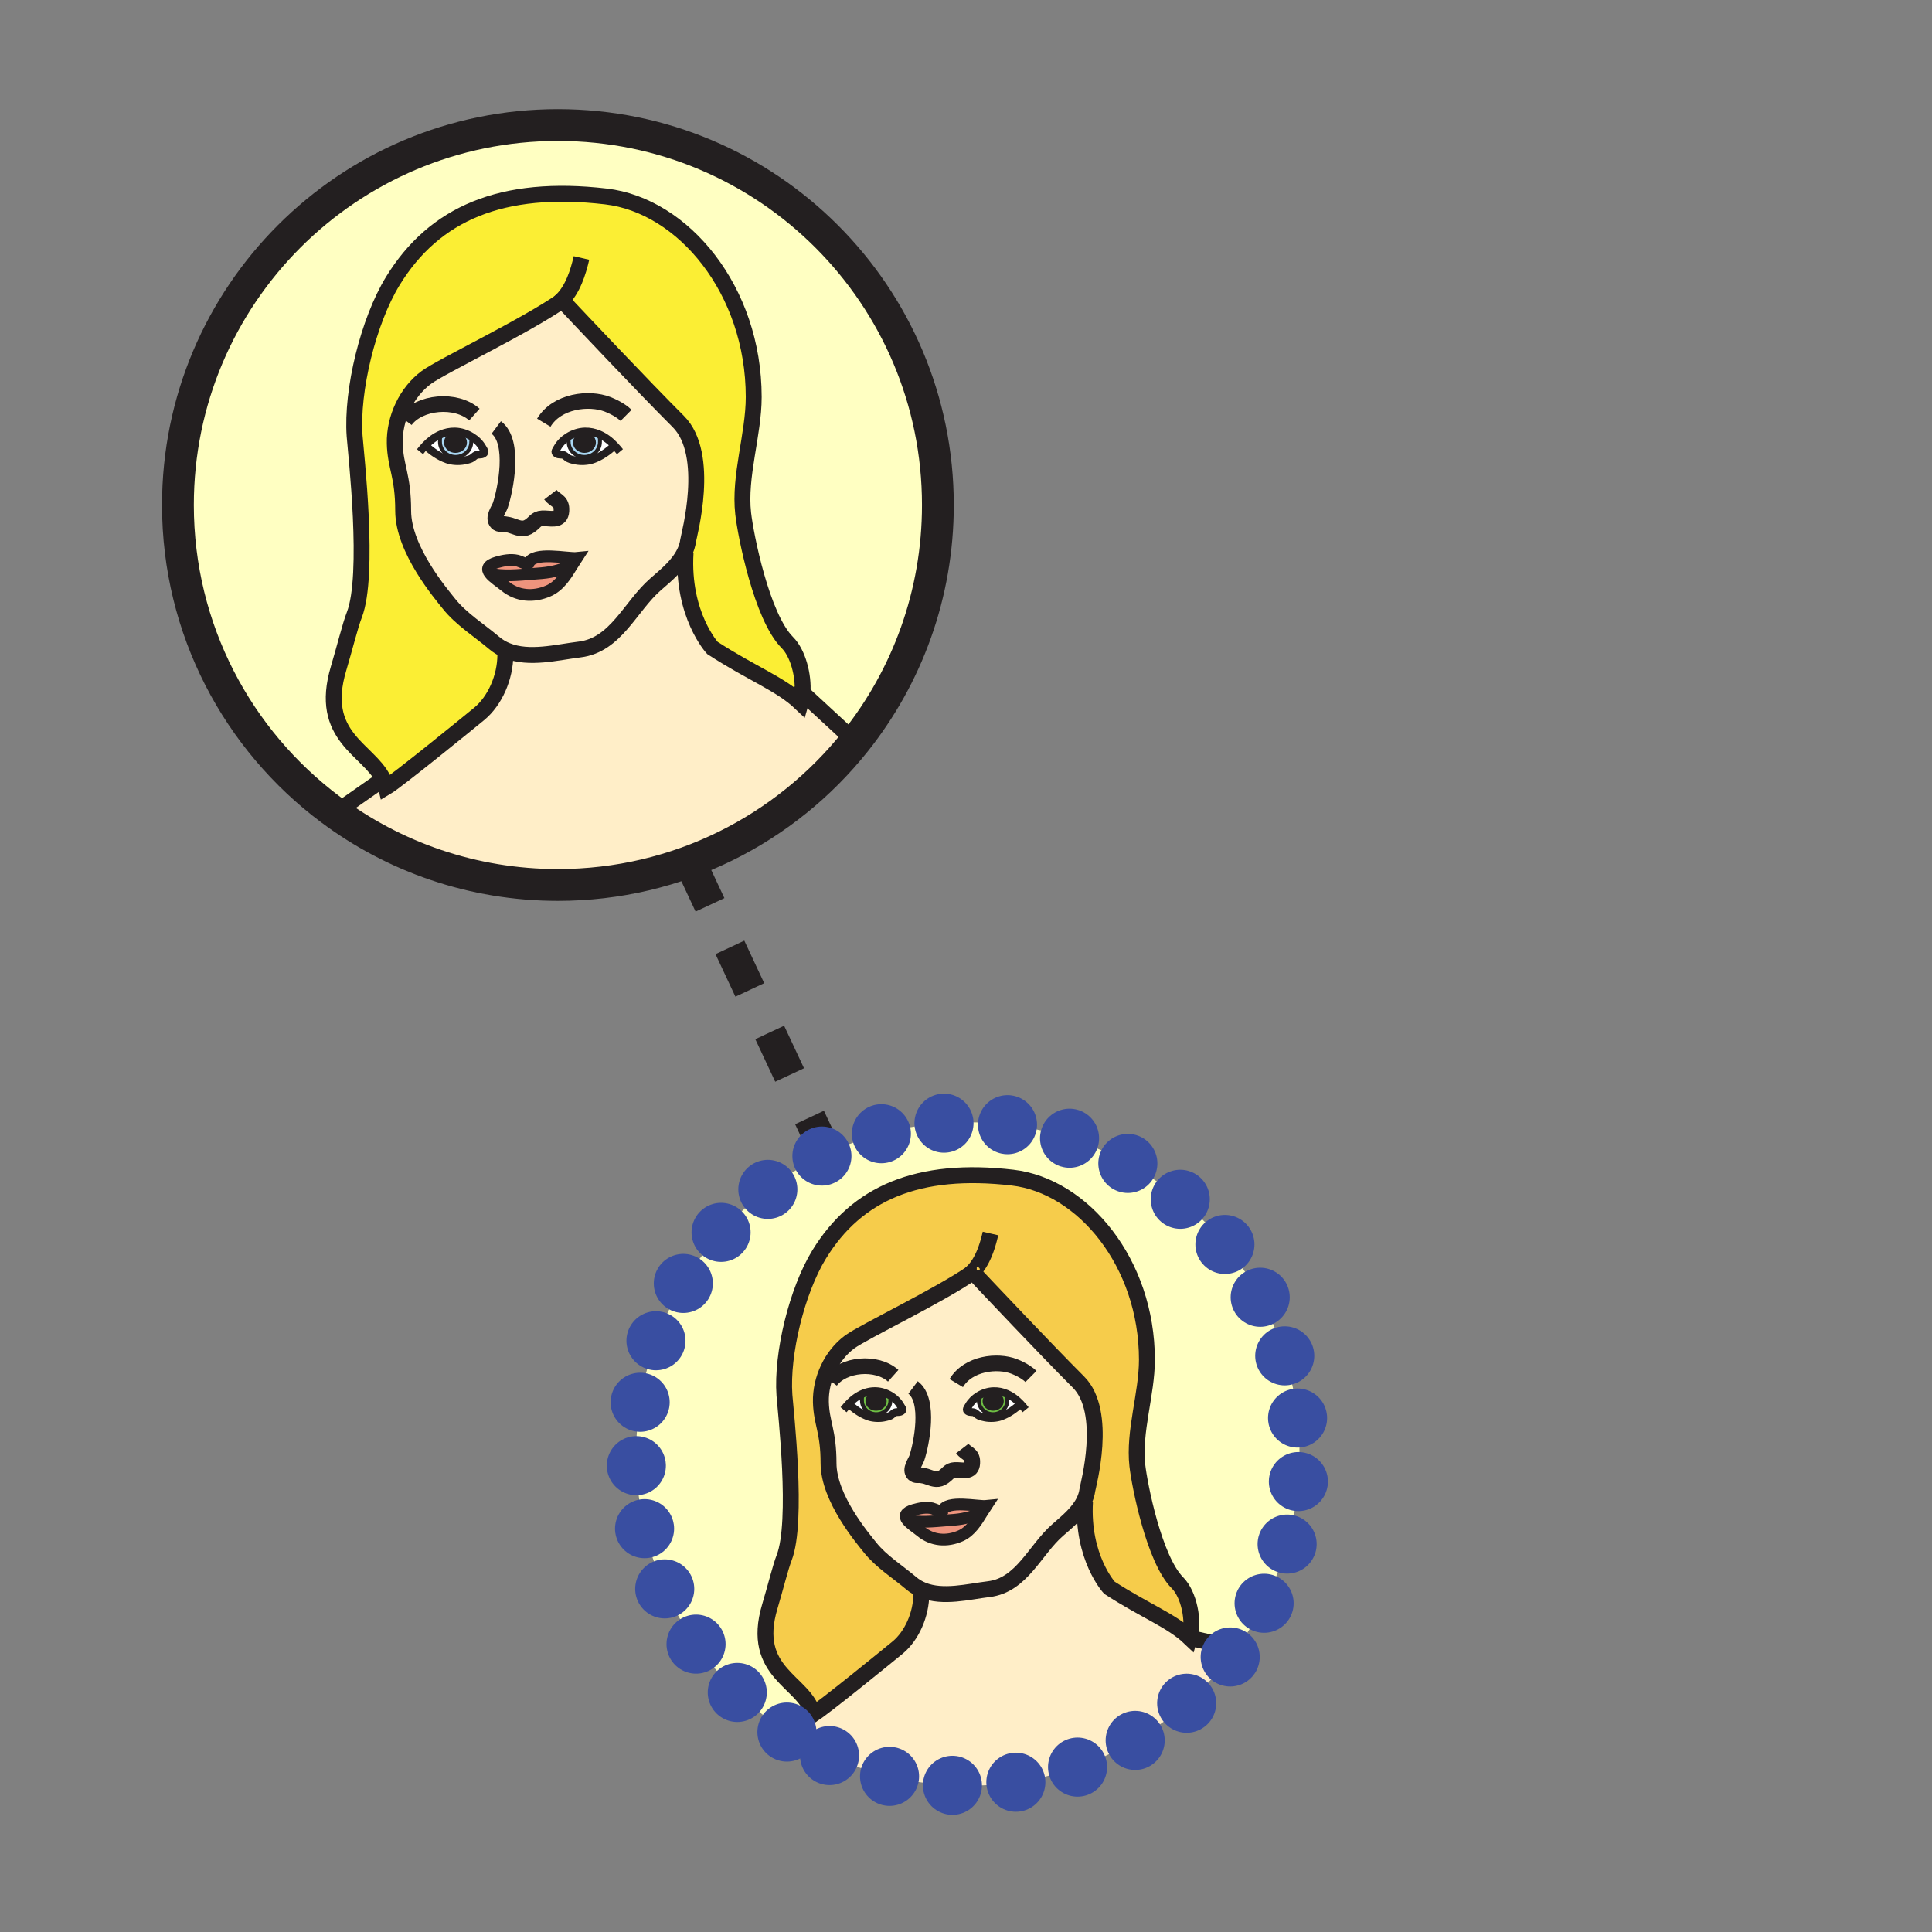 <svg xmlns="http://www.w3.org/2000/svg" width="850.394" height="850.394" viewBox="0 0 850.394 850.394" overflow="visible"><rect x="0" y="0" width="850.394" height="850.394" fill="#808080" stroke="none"/><path d="M572 640c0 31.98-10.28 61.56-27.71 85.61l-20.65-4.721c2.11-7.21-.26-19.109-5.359-24.189-10.271-10.29-16.69-43.021-17.66-51.61-1.69-14.97 4.21-31.55 4.21-46.54 0-42.81-28.21-76.6-59.1-80.2-41.581-4.85-68.57 6.771-85.15 33.771-9.82 16.01-16.59 43.74-15.3 61.99.51 7.08 6.11 55.52-.14 71.58-1.62 4.14-3.95 13.59-6.28 21.35-8.9 29.69 15.57 32.96 19.01 47.52l-11.5 7.83C306.42 736.34 280 691.26 280 640c0-80.63 65.37-146 146-146s146 65.37 146 146z" fill="#ffffc2"/><path d="M523.64 720.89l20.65 4.721C517.75 762.2 474.65 786 426 786c-29.38 0-56.73-8.68-79.63-23.61l11.5-7.83c4.31-2.529 32.8-25.71 37.29-29.409 6.15-5.101 10.37-14.5 10.37-23.641l.68-1.569c8.89 3.579 19.94.64 29.03-.46 14.58-1.78 20.24-17.28 30.39-26.091 4.41-3.819 9.14-7.76 11.53-12.76l.42.21c-1.47 24.78 10.75 38.021 10.75 38.021 15.91 10.309 27.23 14.359 35.31 22.029z" fill="#ffeec8" class="aac-skin-fill"/><path d="M428.13 560.05c-14.36 10.08-47.96 26.08-54.13 30.62-8.02 5.89-12.91 16.44-12.68 26.46.25 9.4 3.37 12.78 3.37 26.9 0 15.51 15.31 33.37 18.33 37.18 4.83 6.08 12.18 10.67 18.03 15.63 1.6 1.36 3.34 2.37 5.16 3.101l-.68 1.569c0 9.141-4.22 18.54-10.37 23.641-4.49 3.699-32.98 26.88-37.29 29.409-3.44-14.56-27.91-17.829-19.01-47.52 2.33-7.76 4.66-17.21 6.28-21.35 6.25-16.061.65-64.5.14-71.58-1.29-18.25 5.48-45.98 15.3-61.99 16.58-27 43.57-38.62 85.15-33.771 30.89 3.601 59.1 37.391 59.1 80.2 0 14.99-5.9 31.57-4.21 46.54.97 8.59 7.39 41.32 17.66 51.61 5.1 5.08 7.47 16.979 5.359 24.189-8.08-7.67-19.399-11.72-35.31-22.029 0 0-12.22-13.24-10.75-38.021l-.42-.21c.71-1.479 1.22-3.05 1.45-4.74.29-2 9.279-34.359-3.92-47.55-14.141-14.13-40.28-41.85-45.511-47.399-.6-.641-.92-.98-.92-.98-.038.031-.088.061-.128.091z" fill="#f6cc4b"/><path d="M449.21 617.91c-1.79-1.88-3.87-3.47-6.19-4.45-1.75-.76-3.63-1.17-5.64-1.12-2.32.05-4.68.8-6.7 2.061-1.779 1.1-3.31 2.6-4.29 4.35-.59 1.05-1.39 1.79-.34 2.44.891.56 1.97.159 2.91.59.65.33 1.24 1.06 1.93 1.359.801.391 1.891.601 2.771.79 2.08.42 4.83.29 6.81-.41 3.29-1.18 6.141-3.21 8.61-5.489l.129-.121zm-75.65-.01l.14.13c2.45 2.279 5.3 4.31 8.59 5.489 1.98.7 4.73.83 6.81.41.89-.189 1.96-.399 2.78-.79.69-.3 1.27-1.029 1.92-1.359.96-.431 2.02-.03 2.92-.59 1.04-.65.25-1.391-.34-2.44-.99-1.75-2.51-3.25-4.29-4.35-2.02-1.261-4.38-2.011-6.7-2.061-2.01-.05-3.9.37-5.65 1.12-2.32.991-4.39 2.561-6.18 4.441zm101.13-9.56c13.199 13.19 4.21 45.55 3.92 47.55-.23 1.69-.74 3.261-1.45 4.74-2.391 5-7.12 8.94-11.53 12.76-10.149 8.811-15.81 24.311-30.39 26.091-9.09 1.1-20.14 4.039-29.03.46-1.82-.73-3.56-1.74-5.16-3.101-5.85-4.96-13.2-9.55-18.03-15.63-3.02-3.81-18.33-21.67-18.33-37.18 0-14.12-3.12-17.5-3.37-26.9-.23-10.02 4.66-20.57 12.68-26.46 6.17-4.54 39.77-20.54 54.13-30.62.21.45.57.75 1.05.891 5.23 5.549 31.37 33.269 45.51 47.399zm-40.56 54.52c-3.649.37-17.34-2.79-19.3 2.17-1.22.52-3.22-.79-4.58-1.12-2.56-.59-5.54-.021-8.02.7-3.99 1.159-4.19 2.739-2.93 4.399 1.3 1.721 4.18 3.521 6.02 5.05 4.97 4.101 11.43 4.631 17.48 1.96 4.45-1.97 7.07-6.289 9.58-10.38.58-.949 1.16-1.889 1.75-2.779z" fill="#ffeec8" class="aac-skin-fill"/><path d="M449.21 617.91l-.13.12c-2.47 2.279-5.32 4.31-8.61 5.489-1.979.7-4.729.83-6.81.41-.88-.189-1.97-.399-2.771-.79-.689-.3-1.279-1.029-1.93-1.359-.94-.431-2.02-.03-2.91-.59-1.05-.65-.25-1.391.34-2.44.98-1.75 2.511-3.25 4.29-4.35l.311.51c-.391.76-.141.689-.141 1.6 0 3.29 2.811 5.971 6.261 5.971 3.439 0 6.25-2.681 6.25-5.971 0-1.24.109-1.56-.561-2.51l.22-.54c2.321.98 4.401 2.57 6.191 4.45z" fill="#fff"/><path d="M442.8 614c.67.95.561 1.27.561 2.51 0 3.29-2.811 5.971-6.25 5.971-3.45 0-6.261-2.681-6.261-5.971 0-.91-.25-.84.141-1.6l-.311-.51c2.021-1.261 4.38-2.011 6.7-2.061 2.01-.05 3.89.36 5.64 1.12l-.22.541zm-5.63 6.09c2.1 0 3.8-1.5 3.8-3.359 0-1.841-1.7-3.341-3.8-3.341-2.12 0-3.81 1.5-3.81 3.341 0 1.859 1.69 3.359 3.81 3.359z" fill="#6ebe44"/><path d="M440.97 616.73c0 1.859-1.7 3.359-3.8 3.359-2.12 0-3.81-1.5-3.81-3.359 0-1.841 1.689-3.341 3.81-3.341 2.1.001 3.8 1.501 3.8 3.341zm-2.44 0c0-.82-.601-1.48-1.36-1.48s-1.37.66-1.37 1.48c0 .829.61 1.5 1.37 1.5s1.36-.67 1.36-1.5z" fill="#231f20"/><path d="M437.17 615.25c.76 0 1.36.66 1.36 1.48 0 .829-.601 1.5-1.36 1.5s-1.37-.671-1.37-1.5c0-.82.61-1.48 1.37-1.48z" fill="#231f20"/><path d="M414.83 665.03c1.96-4.96 15.65-1.8 19.3-2.17-.59.89-1.17 1.83-1.75 2.779-6.98 3.16-11.04 3.2-15.97 3.591-4.93.39-12.21 1.21-17.11-.221-1.26-1.66-1.06-3.24 2.93-4.399 2.48-.721 5.46-1.29 8.02-.7 1.36.33 3.36 1.64 4.58 1.12z" fill="#ee947d"/><path d="M432.38 665.64c-2.51 4.091-5.13 8.41-9.58 10.38-6.05 2.671-12.51 2.141-17.48-1.96-1.84-1.529-4.72-3.329-6.02-5.05 4.9 1.431 12.18.61 17.11.221 4.93-.391 8.99-.431 15.97-3.591z" fill="#ee947d"/><path d="M396.38 618.75c.59 1.05 1.38 1.79.34 2.44-.9.56-1.96.159-2.92.59-.65.33-1.23 1.06-1.92 1.359-.82.391-1.89.601-2.78.79-2.08.42-4.83.29-6.81-.41-3.29-1.18-6.14-3.21-8.59-5.489l-.14-.13c1.79-1.881 3.86-3.45 6.18-4.44l.22.54c-.67.95-.56 1.27-.56 2.51 0 3.29 2.81 5.971 6.26 5.971 3.44 0 6.25-2.681 6.25-5.971 0-.91.26-.84-.14-1.6l.32-.51c1.78 1.1 3.3 2.6 4.29 4.35z" fill="#fff"/><path d="M392.09 614.4l-.32.51c.4.76.14.689.14 1.6 0 3.29-2.81 5.971-6.25 5.971-3.45 0-6.26-2.681-6.26-5.971 0-1.24-.11-1.56.56-2.51l-.22-.54c1.75-.75 3.64-1.17 5.65-1.12 2.32.05 4.68.8 6.7 2.06zm-6.49 5.69c2.11 0 3.81-1.5 3.81-3.359 0-1.841-1.7-3.341-3.81-3.341s-3.8 1.5-3.8 3.341c0 1.859 1.69 3.359 3.8 3.359z" fill="#6ebe44"/><path d="M389.41 616.73c0 1.859-1.7 3.359-3.81 3.359s-3.8-1.5-3.8-3.359c0-1.841 1.69-3.341 3.8-3.341s3.81 1.501 3.81 3.341zm-2.45 0c0-.82-.61-1.48-1.36-1.48s-1.36.66-1.36 1.48c0 .829.61 1.5 1.36 1.5s1.36-.67 1.36-1.5z" fill="#231f20"/><path d="M385.6 615.25c.75 0 1.36.66 1.36 1.48 0 .829-.61 1.5-1.36 1.5s-1.36-.671-1.36-1.5c0-.82.61-1.48 1.36-1.48z" fill="#231f20"/><path d="M412.82 222.29c0 39.36-13.59 75.53-36.34 104.09L376 326l-22.77-21.02c.57-7.73-2.02-17.52-6.66-22.15-11.32-11.32-18.39-47.36-19.45-56.82-1.87-16.47 4.64-34.73 4.64-51.25 0-47.13-31.07-84.33-65.07-88.29-45.78-5.34-75.51 7.46-93.76 37.17-10.82 17.64-18.27 48.17-16.84 68.27.57 7.79 6.74 61.13-.15 78.79-1.79 4.58-4.35 14.98-6.91 23.52-9.03 30.12 13.1 35.53 19.62 48.73L150 356l-4.5.31c-40.78-30.5-67.18-79.18-67.18-134.02 0-92.37 74.88-167.25 167.25-167.25 92.36 0 167.25 74.88 167.25 167.25z" fill="#ffffc2"/><path d="M376 326l.48.38c-30.64 38.48-77.9 63.15-130.91 63.15-37.53 0-72.17-12.36-100.07-33.22l4.5-.31 18.65-13.05c.56 1.13 1 2.32 1.3 3.59 4.74-2.79 36.12-28.32 41.05-32.38 6.78-5.62 11.44-15.96 11.44-26.04l.73-1.73c9.78 3.96 21.95.71 31.97-.51 16.05-1.96 22.28-19.03 33.45-28.71 4.87-4.21 10.08-8.55 12.71-14.06l.46.23c-1.63 27.29 11.83 41.87 11.83 41.87 17.52 11.36 29.98 15.81 38.87 24.26.4-1.37.66-2.88.77-4.49L376 326z" fill="#ffeec8" class="aac-skin-fill"/><path d="M248.48 133.36l-1.03-1.09c-.05.03-.1.07-.15.1-15.82 11.1-52.8 28.74-59.59 33.73-8.82 6.48-14.22 18.08-13.95 29.13.26 10.33 3.7 14.06 3.7 29.61 0 17.08 16.86 36.75 20.19 40.95 5.31 6.68 13.4 11.74 19.85 17.2a20.5 20.5 0 0 0 5.67 3.4l-.73 1.73c0 10.08-4.66 20.42-11.44 26.04-4.93 4.06-36.31 29.59-41.05 32.38-.3-1.27-.74-2.46-1.3-3.59-6.52-13.2-28.65-18.61-19.62-48.73 2.56-8.54 5.12-18.94 6.91-23.52 6.89-17.66.72-71 .15-78.79-1.43-20.1 6.02-50.63 16.84-68.27 18.25-29.71 47.98-42.51 93.76-37.17 34 3.96 65.07 41.16 65.07 88.29 0 16.52-6.51 34.78-4.64 51.25 1.06 9.46 8.13 45.5 19.45 56.82 4.64 4.63 7.23 14.42 6.66 22.15-.11 1.61-.37 3.12-.77 4.49-8.89-8.45-21.35-12.9-38.87-24.26 0 0-13.46-14.58-11.83-41.87l-.46-.23c.79-1.62 1.34-3.35 1.6-5.21.31-2.2 10.19-37.83-4.33-52.35-15.56-15.55-44.34-46.07-50.09-52.19z" fill="#fbee34"/><path d="M270.5 196.08c-1.96-2.07-4.24-3.8-6.79-4.89-1.93-.84-4.01-1.3-6.23-1.25-2.55.06-5.15.89-7.37 2.28-1.96 1.21-3.63 2.85-4.72 4.78-.65 1.17-1.53 1.98-.37 2.7.97.61 2.16.17 3.21.65.71.34 1.35 1.15 2.11 1.49.89.43 2.09.67 3.06.87 2.29.47 5.3.33 7.5-.46 3.62-1.28 6.75-3.52 9.46-6.04l.14-.13zm-83.27 0l.14.13c2.72 2.52 5.85 4.76 9.47 6.04 2.19.79 5.2.93 7.5.46.96-.2 2.16-.44 3.06-.87.76-.34 1.4-1.15 2.1-1.49 1.06-.48 2.24-.04 3.23-.65 1.14-.72.27-1.53-.38-2.7-1.1-1.93-2.76-3.57-4.72-4.78-2.23-1.39-4.83-2.22-7.38-2.28-2.21-.05-4.29.41-6.22 1.25-2.55 1.08-4.83 2.82-6.8 4.89zm111.34-10.53c14.52 14.52 4.64 50.15 4.33 52.35-.26 1.86-.81 3.59-1.6 5.21-2.63 5.51-7.84 9.85-12.71 14.06-11.17 9.68-17.4 26.75-33.45 28.71-10.02 1.22-22.19 4.47-31.97.51-2-.8-3.91-1.91-5.67-3.4-6.45-5.46-14.54-10.52-19.85-17.2-3.33-4.2-20.19-23.87-20.19-40.95 0-15.55-3.44-19.28-3.7-29.61-.27-11.05 5.13-22.65 13.95-29.13 6.79-4.99 43.77-22.63 59.59-33.73.24.51.63.84 1.18.99 5.75 6.12 34.53 36.64 50.09 52.19zm-44.66 60.03c-4.01.41-19.08-3.07-21.25 2.39-1.34.56-3.54-.88-5.04-1.23-2.82-.65-6.09-.03-8.83.76-4.39 1.28-4.62 3.01-3.23 4.84 1.43 1.89 4.59 3.89 6.63 5.56 5.47 4.53 12.59 5.1 19.24 2.16 4.91-2.17 7.8-6.91 10.55-11.41.64-1.05 1.28-2.08 1.93-3.07z" fill="#ffeec8" class="aac-skin-fill"/><path d="M270.5 196.08l-.14.13c-2.71 2.52-5.84 4.76-9.46 6.04-2.2.79-5.21.93-7.5.46-.97-.2-2.17-.44-3.06-.87-.76-.34-1.4-1.15-2.11-1.49-1.05-.48-2.24-.04-3.21-.65-1.16-.72-.28-1.53.37-2.7 1.09-1.93 2.76-3.57 4.72-4.78l.35.56c-.43.84-.15.75-.15 1.76 0 3.63 3.08 6.58 6.88 6.58s6.88-2.95 6.88-6.58c0-1.36.13-1.72-.6-2.76l.24-.59c2.55 1.09 4.83 2.82 6.79 4.89z" fill="#fff"/><path d="M263.47 191.78c.73 1.04.6 1.4.6 2.76 0 3.63-3.08 6.58-6.88 6.58s-6.88-2.95-6.88-6.58c0-1.01-.28-.92.15-1.76l-.35-.56c2.22-1.39 4.82-2.22 7.37-2.28 2.22-.05 4.3.41 6.23 1.25l-.24.59zm-2.03 3.01c0-2.03-1.87-3.69-4.19-3.69s-4.19 1.66-4.19 3.69c0 2.05 1.87 3.69 4.19 3.69s4.19-1.64 4.19-3.69z" fill="#a9d7f3"/><path d="M257.25 191.1c2.32 0 4.19 1.66 4.19 3.69 0 2.05-1.87 3.69-4.19 3.69s-4.19-1.64-4.19-3.69c0-2.03 1.87-3.69 4.19-3.69zm1.51 3.69c0-.9-.67-1.64-1.51-1.64-.82 0-1.49.74-1.49 1.64 0 .91.67 1.64 1.49 1.64.84 0 1.51-.73 1.51-1.64z" fill="#231f20"/><path d="M257.25 193.15c.84 0 1.51.74 1.51 1.64 0 .91-.67 1.64-1.51 1.64-.82 0-1.49-.73-1.49-1.64 0-.9.67-1.64 1.49-1.64z" fill="#231f20"/><path d="M232.66 247.97c2.17-5.46 17.24-1.98 21.25-2.39-.65.99-1.29 2.02-1.93 3.07-7.69 3.47-12.15 3.52-17.58 3.95-5.42.42-13.44 1.33-18.84-.26-1.39-1.83-1.16-3.56 3.23-4.84 2.74-.79 6.01-1.41 8.83-.76 1.5.35 3.7 1.79 5.04 1.23z" fill="#ee947d"/><path d="M251.98 248.65c-2.75 4.5-5.64 9.24-10.55 11.41-6.65 2.94-13.77 2.37-19.24-2.16-2.04-1.67-5.2-3.67-6.63-5.56 5.4 1.59 13.42.68 18.84.26 5.43-.43 9.89-.48 17.58-3.95z" fill="#ee947d"/><path d="M212.35 197c.65 1.17 1.52 1.98.38 2.7-.99.61-2.17.17-3.23.65-.7.34-1.34 1.15-2.1 1.49-.9.43-2.1.67-3.06.87-2.3.47-5.31.33-7.5-.46-3.62-1.28-6.75-3.52-9.47-6.04l-.14-.13c1.97-2.07 4.25-3.81 6.8-4.89l.24.59c-.74 1.04-.61 1.4-.61 2.76 0 3.63 3.08 6.58 6.89 6.58 3.8 0 6.88-2.95 6.88-6.58 0-1.01.27-.92-.15-1.76l.35-.56c1.96 1.21 3.62 2.85 4.72 4.78z" fill="#fff"/><path d="M207.63 192.22l-.35.56c.42.84.15.75.15 1.76 0 3.63-3.08 6.58-6.88 6.58-3.81 0-6.89-2.95-6.89-6.58 0-1.36-.13-1.72.61-2.76l-.24-.59c1.93-.84 4.01-1.3 6.22-1.25 2.55.06 5.15.89 7.38 2.28zm-2.95 2.57c0-2.03-1.88-3.69-4.2-3.69s-4.19 1.66-4.19 3.69c0 2.05 1.87 3.69 4.19 3.69s4.2-1.64 4.2-3.69z" fill="#a9d7f3"/><path d="M200.48 191.1c2.32 0 4.2 1.66 4.2 3.69 0 2.05-1.88 3.69-4.2 3.69s-4.19-1.64-4.19-3.69c0-2.03 1.87-3.69 4.19-3.69zm1.5 3.69c0-.9-.67-1.64-1.5-1.64s-1.5.74-1.5 1.64c0 .91.67 1.64 1.5 1.64s1.5-.73 1.5-1.64z" fill="#231f20"/><path d="M200.48 193.15c.83 0 1.5.74 1.5 1.64 0 .91-.67 1.64-1.5 1.64s-1.5-.73-1.5-1.64c0-.9.67-1.64 1.5-1.64z" fill="#231f20"/><g fill="none"><path d="M420.91 608.79c5.29-8.79 18.14-10.2 25.5-7.33 3.95 1.55 6.35 3.38 7.39 4.41M393.16 605.56c-7.35-6.569-22.08-5.17-27.59 2.311M401.9 610.72c7.67 5.74 3.61 25.181 1.68 30.98-.61 1.85-3.27 5.12-1.41 7.04.91.939 2.06.43 3.19.609 1.17.181 1.88.301 3.22.801 2.6.96 4.49 1.54 6.82-.16 2.55-1.83 2.35-3.13 6.09-2.95 3.15.15 6.63 1.04 6.479-3.8-.109-3.351-2.62-3.311-4.41-5.65" stroke="#231f20" stroke-width="6.889"/><path d="M414.61 665.88c.04-.31.11-.59.22-.85 1.96-4.96 15.65-1.8 19.3-2.17-.59.89-1.17 1.83-1.75 2.779-2.51 4.091-5.13 8.41-9.58 10.38-6.05 2.671-12.51 2.141-17.48-1.96-1.84-1.529-4.72-3.329-6.02-5.05-1.26-1.66-1.06-3.24 2.93-4.399 2.48-.721 5.46-1.29 8.02-.7 1.36.33 3.36 1.64 4.58 1.12.2-.09.38-.221.53-.41" stroke="#231f20" stroke-width="5.167"/><path d="M399.3 669.01c4.9 1.431 12.18.61 17.11.221 4.93-.391 8.99-.431 15.97-3.591" stroke="#231f20" stroke-width="5.167"/><path d="M450.35 619.19c-.359-.44-.739-.87-1.14-1.28-1.79-1.88-3.87-3.47-6.19-4.45-1.75-.76-3.63-1.17-5.64-1.12-2.32.05-4.68.8-6.7 2.061-1.779 1.1-3.31 2.6-4.29 4.35-.59 1.05-1.39 1.79-.34 2.44.891.56 1.97.159 2.91.59.65.33 1.24 1.06 1.93 1.359.801.391 1.891.601 2.771.79 2.08.42 4.83.29 6.81-.41 3.29-1.18 6.141-3.21 8.61-5.489" stroke="#231f20" stroke-width="3.445" stroke-linecap="square" stroke-miterlimit="10"/><path d="M430.99 614.91c-.391.76-.141.689-.141 1.6 0 3.29 2.811 5.971 6.261 5.971 3.439 0 6.25-2.681 6.25-5.971 0-1.24.109-1.56-.561-2.51" stroke="#231f20" stroke-width="1.722" stroke-linecap="square" stroke-miterlimit="10"/><path d="M433.36 616.73c0 1.859 1.689 3.359 3.81 3.359 2.1 0 3.8-1.5 3.8-3.359 0-1.841-1.7-3.341-3.8-3.341-2.12.001-3.81 1.501-3.81 3.341z" stroke="#231f20" stroke-width="1.722"/><path d="M435.8 616.73c0 .829.61 1.5 1.37 1.5s1.36-.671 1.36-1.5c0-.82-.601-1.48-1.36-1.48s-1.37.66-1.37 1.48z" stroke="#231f20" stroke-width="1.722"/><path d="M372.42 619.19a35 35 0 0 1 1.14-1.29c1.79-1.881 3.86-3.45 6.18-4.44 1.75-.75 3.64-1.17 5.65-1.12 2.32.05 4.68.8 6.7 2.061 1.78 1.1 3.3 2.6 4.29 4.35.59 1.05 1.38 1.79.34 2.44-.9.56-1.96.159-2.92.59-.65.33-1.23 1.06-1.92 1.359-.82.391-1.89.601-2.78.79-2.08.42-4.83.29-6.81-.41-3.29-1.18-6.14-3.21-8.59-5.489" stroke="#231f20" stroke-width="3.445" stroke-linecap="square" stroke-miterlimit="10"/><path d="M391.77 614.91c.4.76.14.689.14 1.6 0 3.29-2.81 5.971-6.25 5.971-3.45 0-6.26-2.681-6.26-5.971 0-1.24-.11-1.56.56-2.51" stroke="#231f20" stroke-width="1.722" stroke-linecap="square" stroke-miterlimit="10"/><path d="M389.41 616.73c0 1.859-1.7 3.359-3.81 3.359s-3.8-1.5-3.8-3.359c0-1.841 1.69-3.341 3.8-3.341s3.81 1.501 3.81 3.341z" stroke="#231f20" stroke-width="1.722"/><path d="M386.96 616.73c0 .829-.61 1.5-1.36 1.5s-1.36-.671-1.36-1.5c0-.82.61-1.48 1.36-1.48s1.36.66 1.36 1.48z" stroke="#231f20" stroke-width="1.722"/><path d="M429.18 560.94c5.23 5.55 31.37 33.27 45.511 47.399 13.199 13.19 4.21 45.55 3.92 47.55-.23 1.69-.74 3.261-1.45 4.74-2.391 5-7.12 8.94-11.53 12.76-10.149 8.811-15.81 24.311-30.39 26.091-9.09 1.1-20.14 4.039-29.03.46-1.82-.73-3.56-1.74-5.16-3.101-5.85-4.96-13.2-9.55-18.03-15.63-3.02-3.81-18.33-21.67-18.33-37.18 0-14.12-3.12-17.5-3.37-26.9-.23-10.02 4.66-20.57 12.68-26.46 6.17-4.54 39.77-20.54 54.13-30.62.04-.03.09-.06.13-.09-.001.001.319.341.919.981z" stroke="#231f20" stroke-width="7"/><path d="M477.58 660.84c-1.47 24.78 10.75 38.021 10.75 38.021 15.91 10.31 27.229 14.359 35.31 22.029 2.11-7.21-.26-19.109-5.359-24.189-10.271-10.29-16.69-43.021-17.66-51.61-1.69-14.97 4.21-31.55 4.21-46.54 0-42.81-28.21-76.6-59.1-80.2-41.581-4.85-68.57 6.771-85.15 33.771-9.82 16.01-16.59 43.74-15.3 61.99.51 7.08 6.11 55.52-.14 71.58-1.62 4.14-3.95 13.59-6.28 21.35-8.9 29.69 15.57 32.96 19.01 47.52 4.31-2.529 32.8-25.71 37.29-29.409 6.15-5.101 10.37-14.5 10.37-23.641" stroke="#231f20" stroke-width="7"/><path d="M429.93 561.03c-.279 0-.529-.03-.75-.09a1.617 1.617 0 0 1-1.05-.891.982.982 0 0 1-.08-.18c4.42-4.311 6.59-11.12 7.92-16.93" stroke="#231f20" stroke-width="7"/><path d="M145.5 356.31c-40.78-30.5-67.18-79.18-67.18-134.02 0-92.37 74.88-167.25 167.25-167.25 92.36 0 167.25 74.88 167.25 167.25 0 39.36-13.59 75.53-36.34 104.09-30.64 38.48-77.9 63.15-130.91 63.15-37.53 0-72.17-12.36-100.07-33.22z" stroke="#231f20" stroke-width="14"/><path d="M239.36 186.05c5.83-9.69 19.98-11.24 28.08-8.08 4.35 1.71 6.98 3.72 8.13 4.86M208.81 182.48c-8.11-7.22-24.31-5.69-30.39 2.54M218.43 188.17c8.45 6.31 3.97 27.72 1.84 34.1-.67 2.04-3.59 5.64-1.54 7.76 1 1.03 2.27.47 3.5.67 1.3.19 2.07.33 3.55.87 2.86 1.06 4.95 1.71 7.52-.16 2.79-2.02 2.58-3.45 6.7-3.25 3.46.16 7.3 1.13 7.13-4.2-.13-3.67-2.88-3.62-4.86-6.21" stroke="#231f20" stroke-width="6.889"/><path d="M232.42 248.91c.04-.34.12-.65.24-.94 2.17-5.46 17.24-1.98 21.25-2.39-.65.99-1.29 2.02-1.93 3.07-2.75 4.5-5.64 9.24-10.55 11.41-6.65 2.94-13.77 2.37-19.24-2.16-2.04-1.67-5.2-3.67-6.63-5.56-1.39-1.83-1.16-3.56 3.23-4.84 2.74-.79 6.01-1.41 8.83-.76 1.5.35 3.7 1.79 5.04 1.23.22-.09.42-.24.59-.46" stroke="#231f20" stroke-width="5.167"/><path d="M215.56 252.34c5.4 1.59 13.42.68 18.84.26 5.43-.43 9.89-.48 17.58-3.95" stroke="#231f20" stroke-width="5.167"/><path d="M271.77 197.5c-.41-.49-.83-.96-1.27-1.42-1.96-2.07-4.24-3.8-6.79-4.89-1.93-.84-4.01-1.3-6.23-1.25-2.55.06-5.15.89-7.37 2.28-1.96 1.21-3.63 2.85-4.72 4.78-.65 1.17-1.53 1.98-.37 2.7.97.61 2.16.17 3.21.65.71.34 1.35 1.15 2.11 1.49.89.43 2.09.67 3.06.87 2.29.47 5.3.33 7.5-.46 3.62-1.28 6.75-3.52 9.46-6.04" stroke="#231f20" stroke-width="3.445" stroke-linecap="square" stroke-miterlimit="10"/><path d="M250.46 192.78c-.43.84-.15.75-.15 1.76 0 3.63 3.08 6.58 6.88 6.58s6.88-2.95 6.88-6.58c0-1.36.13-1.72-.6-2.76" stroke="#231f20" stroke-width="1.722" stroke-linecap="square" stroke-miterlimit="10"/><path d="M253.06 194.79c0 2.05 1.87 3.69 4.19 3.69s4.19-1.64 4.19-3.69c0-2.03-1.87-3.69-4.19-3.69s-4.19 1.66-4.19 3.69z" stroke="#231f20" stroke-width="1.722"/><path d="M255.76 194.79c0 .91.67 1.64 1.49 1.64.84 0 1.51-.73 1.51-1.64 0-.9-.67-1.64-1.51-1.64-.82 0-1.49.74-1.49 1.64z" stroke="#231f20" stroke-width="1.722"/><path d="M185.97 197.5c.4-.49.83-.96 1.26-1.42 1.97-2.07 4.25-3.81 6.8-4.89 1.93-.84 4.01-1.3 6.22-1.25 2.55.06 5.15.89 7.38 2.28 1.96 1.21 3.62 2.85 4.72 4.78.65 1.17 1.52 1.98.38 2.7-.99.61-2.17.17-3.23.65-.7.34-1.34 1.15-2.1 1.49-.9.43-2.1.67-3.06.87-2.3.47-5.31.33-7.5-.46-3.62-1.28-6.75-3.52-9.47-6.04" stroke="#231f20" stroke-width="3.445" stroke-linecap="square" stroke-miterlimit="10"/><path d="M207.28 192.78c.42.84.15.75.15 1.76 0 3.63-3.08 6.58-6.88 6.58-3.81 0-6.89-2.95-6.89-6.58 0-1.36-.13-1.72.61-2.76" stroke="#231f20" stroke-width="1.722" stroke-linecap="square" stroke-miterlimit="10"/><path d="M204.68 194.79c0 2.05-1.88 3.69-4.2 3.69s-4.19-1.64-4.19-3.69c0-2.03 1.87-3.69 4.19-3.69s4.2 1.66 4.2 3.69z" stroke="#231f20" stroke-width="1.722"/><path d="M201.98 194.79c0 .91-.67 1.64-1.5 1.64s-1.5-.73-1.5-1.64c0-.9.67-1.64 1.5-1.64s1.5.74 1.5 1.64z" stroke="#231f20" stroke-width="1.722"/><path d="M248.48 133.36c5.75 6.12 34.53 36.64 50.09 52.19 14.52 14.52 4.64 50.15 4.33 52.35-.26 1.86-.81 3.59-1.6 5.21-2.63 5.51-7.84 9.85-12.71 14.06-11.17 9.68-17.4 26.75-33.45 28.71-10.02 1.22-22.19 4.47-31.97.51-2-.8-3.91-1.91-5.67-3.4-6.45-5.46-14.54-10.52-19.85-17.2-3.33-4.2-20.19-23.87-20.19-40.95 0-15.55-3.44-19.28-3.7-29.61-.27-11.05 5.13-22.65 13.95-29.13 6.79-4.99 43.77-22.63 59.59-33.73.05-.03.1-.07.15-.1l1.03 1.09z" stroke="#231f20" stroke-width="7"/><path d="M301.76 243.34c-1.63 27.29 11.83 41.87 11.83 41.87 17.52 11.36 29.98 15.81 38.87 24.26.4-1.37.66-2.88.77-4.49.57-7.73-2.02-17.52-6.66-22.15-11.32-11.32-18.39-47.36-19.45-56.82-1.87-16.47 4.64-34.73 4.64-51.25 0-47.13-31.07-84.33-65.07-88.29-45.78-5.34-75.51 7.46-93.76 37.17-10.82 17.64-18.27 48.17-16.84 68.27.57 7.79 6.74 61.13-.15 78.79-1.79 4.58-4.35 14.98-6.91 23.52-9.03 30.12 13.1 35.53 19.62 48.73.56 1.13 1 2.32 1.3 3.59 4.74-2.79 36.12-28.32 41.05-32.38 6.78-5.62 11.44-15.96 11.44-26.04" stroke="#231f20" stroke-width="7"/><path d="M249.29 133.46c-.3 0-.57-.03-.81-.1-.55-.15-.94-.48-1.18-.99-.03-.06-.06-.12-.08-.19 4.87-4.75 7.25-12.25 8.72-18.63" stroke="#231f20" stroke-width="7"/><path stroke="#231f20" stroke-width="14" stroke-dasharray="20.668" d="M303.75 379.57L362 504"/><path stroke="#231f20" stroke-width="7" d="M357.87 754.56l-11.5 7.83L344 764M523.64 720.89l20.65 4.72 1.71.39M170 342l-1.35.95L150 356M350 302l3.23 2.98L376 326"/><path d="M346.37 762.39C306.42 736.34 280 691.26 280 640c0-80.63 65.37-146 146-146s146 65.37 146 146c0 31.98-10.28 61.56-27.71 85.61C517.75 762.2 474.65 786 426 786c-29.38 0-56.73-8.68-79.63-23.61z" stroke="#394ea1" stroke-width="26" stroke-linecap="round" stroke-linejoin="round" stroke-dasharray="0 28"/></g><path fill="none" d="M0 0h850.394v850.394H0z"/></svg>